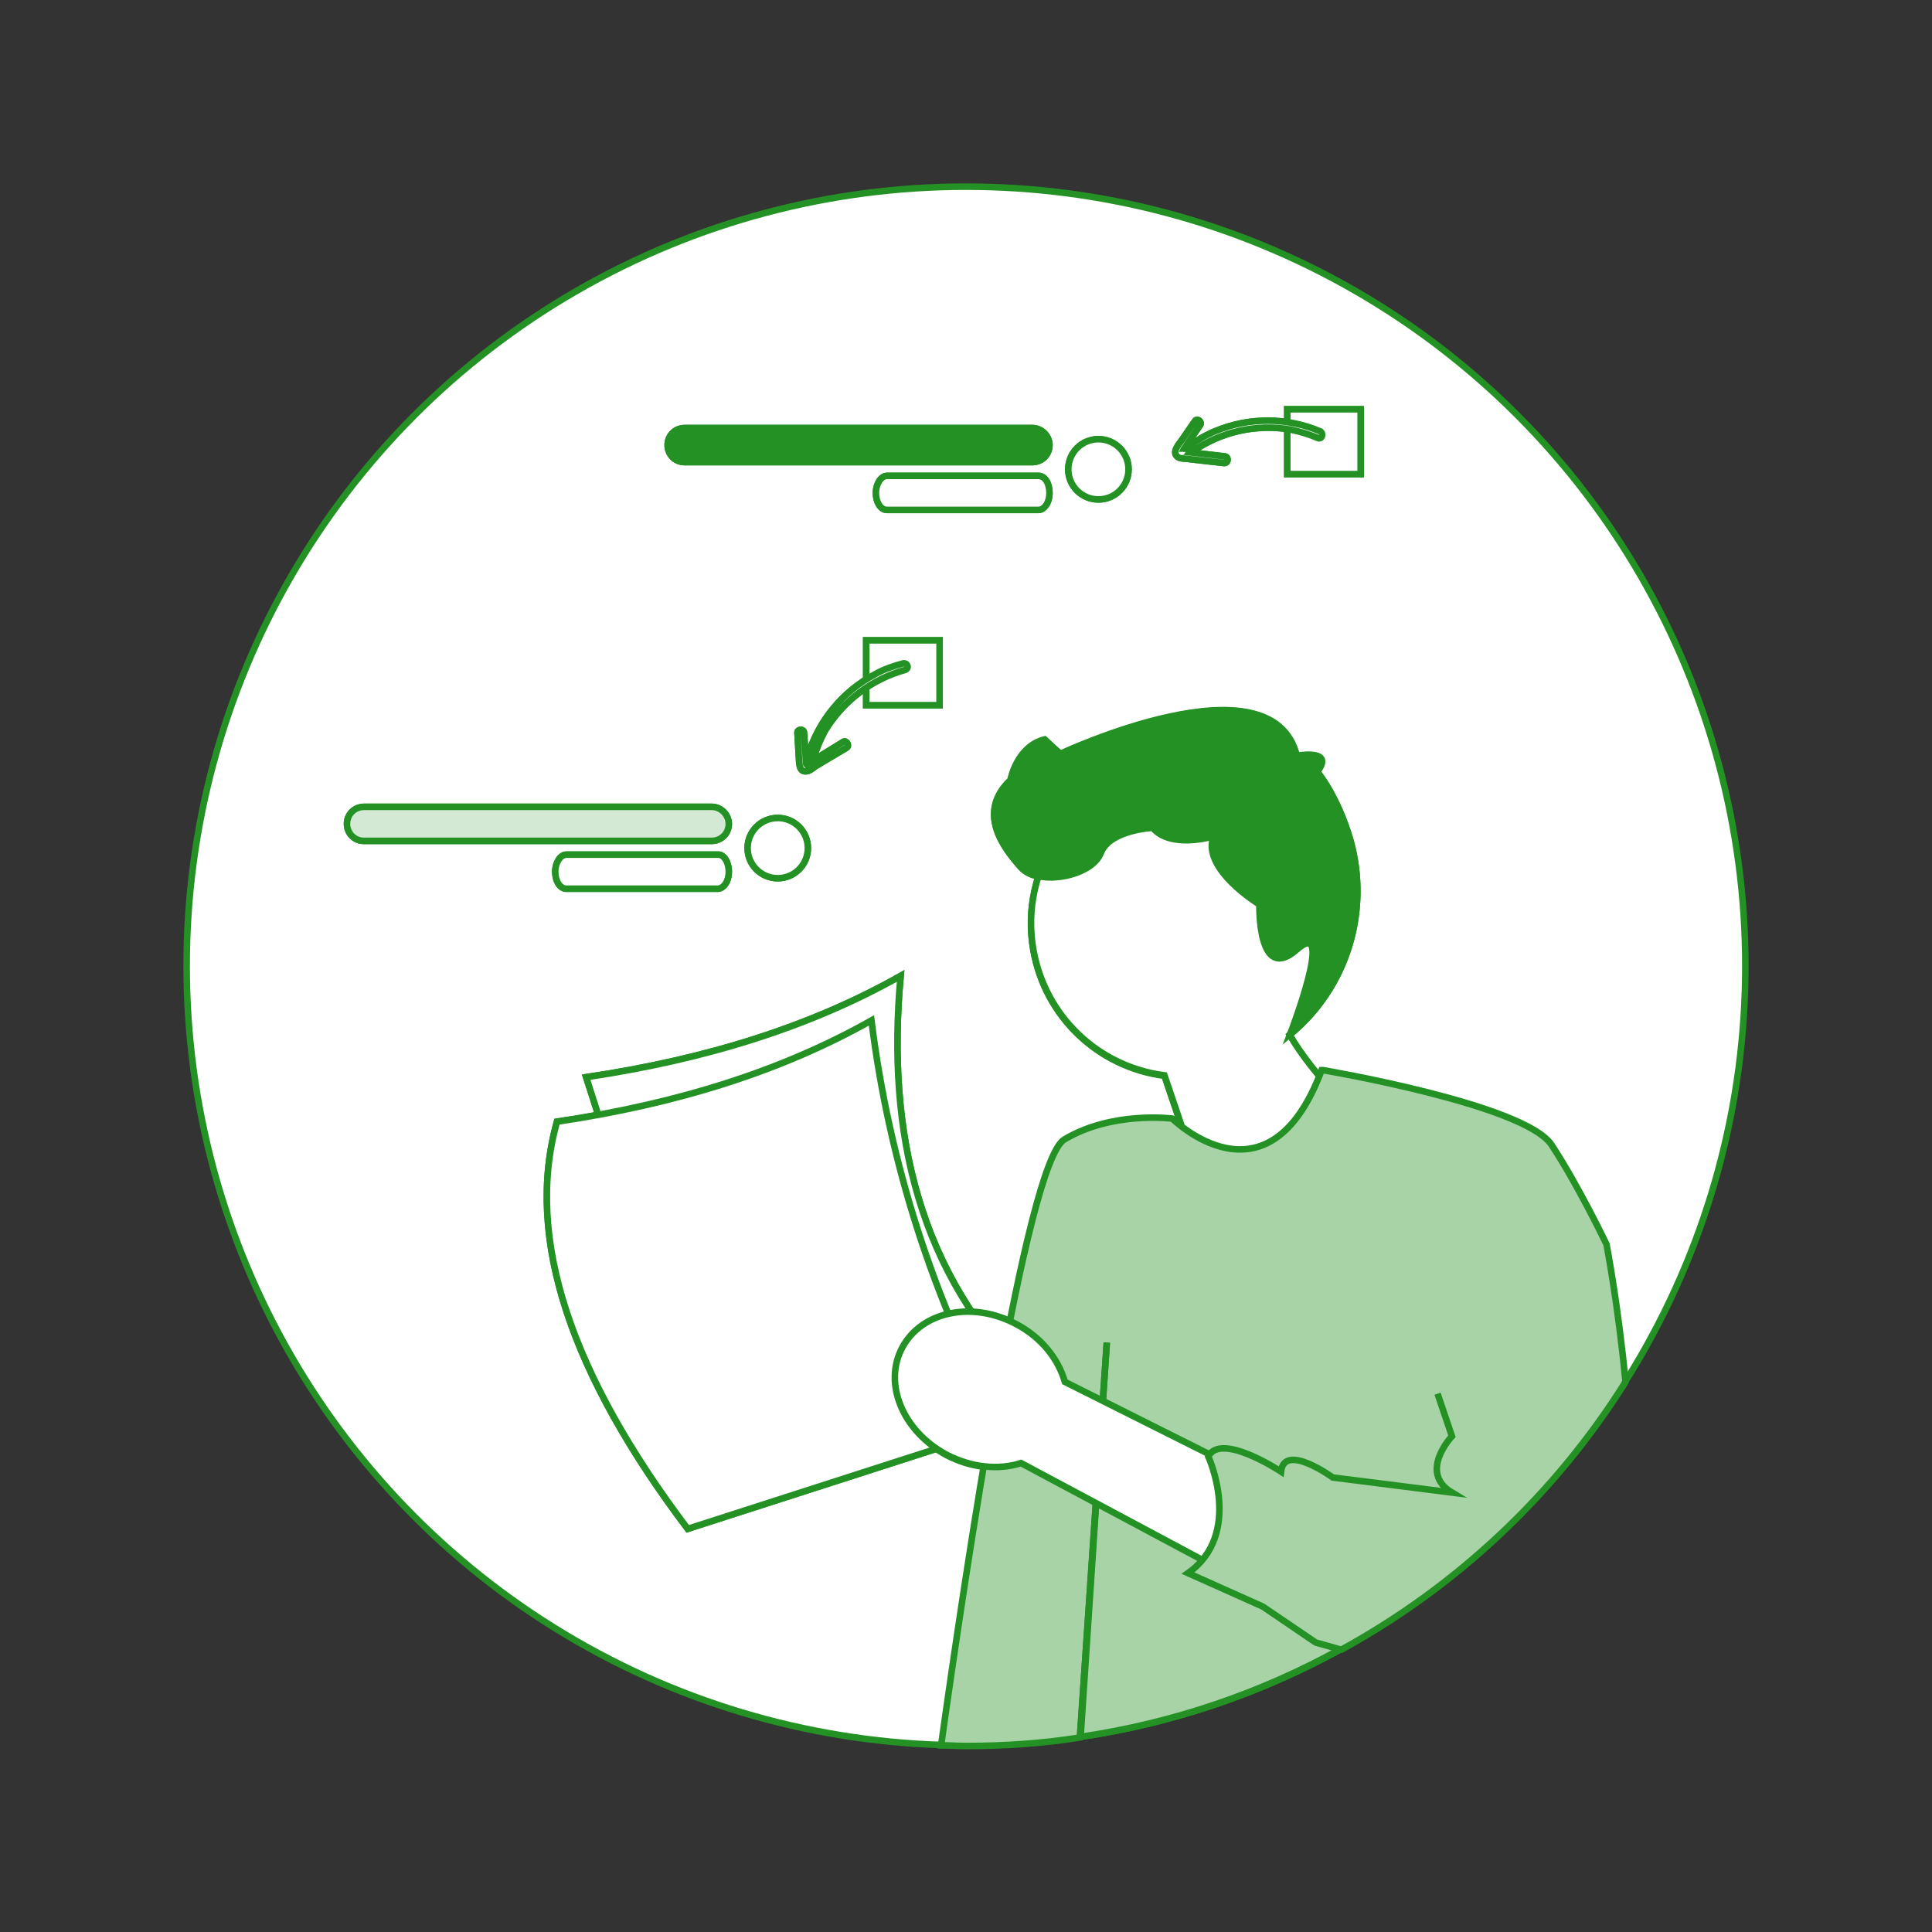 <?xml version="1.0" encoding="utf-8"?>
<!-- Generator: Adobe Illustrator 28.2.0, SVG Export Plug-In . SVG Version: 6.00 Build 0)  -->
<svg version="1.1" id="レイヤー_1" xmlns="http://www.w3.org/2000/svg" xmlns:xlink="http://www.w3.org/1999/xlink" x="0px"
	 y="0px" viewBox="0 0 295 295" style="enable-background:new 0 0 295 295;" xml:space="preserve">
<rect x="0" y="0" width="295" height="295" fill="#333333" stroke="none"/>
<style type="text/css">
	.st0{fill:#FFFFFF;stroke:#239123;stroke-miterlimit:10;}
	.st1{fill:#239123;stroke:#239123;stroke-miterlimit:10;}
	.st2{fill:#A7D3A7;stroke:#239123;stroke-miterlimit:10;}
	.st3{fill:#D3E9D3;stroke:#239123;stroke-miterlimit:10;}
</style>
<g>
	<g>
		<circle class="st0" cx="147.5" cy="147.5" r="119"/>
	</g>
	<g transform="translate(858.704 342.974) rotate(29)">
		<path class="st0" d="M-724.8,180c-8.1,13.2-19.6,25.4-34.5,36.8l47.6,44.7l34.5-36.8C-700.3,218.5-715.1,202-724.8,180z"/>
		<path class="st0" d="M-725.4,188.1c-8.1,13.2-19.6,25.4-34.5,36.8c4.3,18.1,20.8,32.8,47.6,44.7l34.5-36.8
			C-696.3,221-712.5,205.8-725.4,188.1z"/>
	</g>
	<g transform="translate(551 204.866)">
		<path class="st0" d="M-347.2-67.8c1.4,7.7-1.2,15.6-6.9,21c3.9,6.6,9.9,11.9,9.9,11.9L-363.5-12l-9.7-28.6
			c-10.1-1.3-18.2-9-20-19.1c-2.3-12.7,6.2-24.8,18.9-27.1C-361.6-89-349.5-80.5-347.2-67.8L-347.2-67.8z"/>
		<path class="st1" d="M-365.7-77.1c-1.9,5,7,10.4,7,10.4s-0.3,12.2,5.7,6.9c6-5.3-1,12.9-1,12.9l0,0c8.7-7.2,12.2-18.8,9.2-29.6
			c-2-6.9-5.1-10.5-5.1-10.5c2.8-3.5-3.1-2.4-3.1-2.4c-3.8-15.5-36.1-0.3-36.1-0.3l-2.4-2.2c-4.3,1.1-5.2,6.2-5.2,6.2
			c-5.2,4.9-1.1,10.3,1.6,13.3s10.9,1.4,12.2-2.2s7.9-3.8,7.9-3.8C-372.2-75.1-365.7-77.1-365.7-77.1L-365.7-77.1z"/>
		<path class="st0" d="M-395.1,18.6c-3.4,1.1-7.6,0.7-11.4-1.3c-6.7-3.6-9.7-10.9-6.7-16.4s10.7-7.1,17.4-3.5c3.8,2,6.4,5.3,7.4,8.8
			l47.5,23.8l-8.7,12.9L-395.1,18.6L-395.1,18.6z"/>
		<path class="st2" d="M-350.2,45.9l-8.1-5.5l-11.4-5.1c8.6-6.1,3.1-17.8,3.1-17.8c1.9-3.8,11.1,2.3,11.1,2.3c0.5-4.5,7.9,1,7.9,1
			l18.2,2.3c-5.2-3.1,0-8.6,0-8.6l-2.2-6.5"/>
	</g>
	<g transform="translate(858.704 342.974) rotate(29)">
		<path class="st0" d="M-724.8,180c-8.1,13.2-19.6,25.4-34.5,36.8l47.6,44.7l34.5-36.8C-700.3,218.5-715.1,202-724.8,180z"/>
		<path class="st0" d="M-725.4,188.1c-8.1,13.2-19.6,25.4-34.5,36.8c4.3,18.1,20.8,32.8,47.6,44.7l34.5-36.8
			C-696.3,221-712.5,205.8-725.4,188.1z"/>
	</g>
	<path class="st0" d="M203.8,137c1.4,7.7-1.2,15.6-6.9,21c3.9,6.6,9.9,11.9,9.9,11.9l-19.3,22.9l-9.7-28.6c-10.1-1.3-18.2-9-20-19.1
		c-2.3-12.7,6.2-24.8,18.9-27.1C189.4,115.9,201.5,124.3,203.8,137L203.8,137z"/>
	<path class="st2" d="M248.2,211"/>
	<path class="st2" d="M248.2,211c-1.1-11.7-2.9-21-2.9-21s-4.3-9-8.4-15.2c-4.1-6.2-34.9-11.4-34.9-11.4l0,0l-0.2,0
		c-8.2,21.9-22.8,7.4-22.8,7.4s-9.2-1.2-16.5,3.2c-5.8,3.5-15.2,66.8-18.8,92.5c1.3,0,2.5,0.1,3.8,0.1c5.9,0,11.8-0.4,17.4-1.3
		L169,205l-4,60.2c14.2-2.1,27.6-6.7,39.7-13.4l0,0c0.1-0.1,0.3-0.2,0.4-0.2c0.1-0.1,0.2-0.1,0.3-0.2l0,0
		C222.9,241.7,237.6,227.7,248.2,211z"/>
	<path class="st2" d="M164.9,265.2C165,265.2,165,265.2,164.9,265.2L169,205L164.9,265.2z"/>
	<path class="st1" d="M185.3,127.7c-1.9,5,7,10.4,7,10.4s-0.3,12.2,5.7,6.9c6-5.3-1,12.9-1,12.9l0,0c8.7-7.2,12.2-18.8,9.2-29.6
		c-2-6.9-5.1-10.5-5.1-10.5c2.8-3.5-3.1-2.4-3.1-2.4c-3.8-15.5-36.1-0.3-36.1-0.3l-2.4-2.2c-4.3,1.1-5.2,6.2-5.2,6.2
		c-5.2,4.9-1.1,10.3,1.6,13.3c2.7,3,10.9,1.4,12.2-2.2c1.4-3.5,7.9-3.8,7.9-3.8C178.8,129.7,185.3,127.7,185.3,127.7L185.3,127.7z"
		/>
	<path class="st0" d="M155.9,223.4c-3.4,1.1-7.6,0.7-11.4-1.3c-6.7-3.6-9.7-10.9-6.7-16.4s10.7-7.1,17.4-3.5c3.8,2,6.4,5.3,7.4,8.8
		l47.5,23.8l-8.7,12.9L155.9,223.4L155.9,223.4z"/>
	<g transform="translate(975.651 252.424)">
		<g transform="translate(34.706 117.87)">
			<rect x="-813.8" y="-307.8" class="st0" width="11.2" height="9.9"/>
			<path class="st0" d="M-808.5-303.7c-0.1,0.3-0.4,0.4-0.6,0.3c-1.4-0.6-2.8-1-4.2-1.3c-5.2-0.9-10.6,0.3-14.9,3.3
				c-0.2,0.1-0.5,0.1-0.7-0.1c-0.2-0.2-0.1-0.5,0.1-0.7c1.3-0.9,2.6-1.7,4.1-2.3c5.1-2.1,10.9-2.1,16,0.1
				C-808.5-304.2-808.4-304-808.5-303.7z"/>
			<path class="st0" d="M-823.5-299.6l-3.6-0.4l-1.7-0.2c-0.5-0.1-1.2,0-1.7-0.3c-1-0.7,0.1-1.9,0.6-2.6l2-2.9
				c0.4-0.5,1.1,0.1,0.8,0.6l-1.7,2.5l-0.8,1.2c0,0.1-0.2,0.3-0.2,0.4c0-0.1,0.1,0,0.2,0c0.1,0,0.2,0,0.3,0l6,0.7
				C-822.7-300.5-822.8-299.5-823.5-299.6z"/>
		</g>
		<g transform="translate(35.314 200.051)">
			<rect x="-878.7" y="-354.7" class="st0" width="11.2" height="9.9"/>
			<path class="st0" d="M-872.7-350.2c0.2-0.1,0.4-0.3,0.3-0.6c-0.1-0.3-0.3-0.4-0.6-0.4c-1.5,0.4-3,0.9-4.4,1.7
				c-4.9,2.6-8.6,7.1-10.2,12.4c-0.1,0.3,0.1,0.5,0.3,0.6c0.3,0.1,0.5-0.1,0.6-0.3c0.4-1.4,1-2.8,1.7-4.1
				C-882.2-345.5-877.8-348.8-872.7-350.2L-872.7-350.2z"/>
			<path class="st0" d="M-881.7-338.3c0.5-0.3,0-1.2-0.5-0.9l-5.2,3.2c-0.1,0.1-0.2,0.1-0.3,0.2c-0.1,0-0.1,0-0.1,0.1
				c-0.1-0.1-0.1-0.4-0.1-0.5l-0.1-1.4l-0.2-3c0-0.6-1-0.6-1,0l0.2,3.5c0.1,0.8-0.1,2.5,1.1,2.4c0.5,0,1.1-0.5,1.5-0.8l1.5-0.9
				L-881.7-338.3L-881.7-338.3z"/>
		</g>
		<g transform="translate(120.866 138.237)">
			<circle class="st0" cx="-928.8" cy="-319" r="4.6"/>
			<g transform="translate(29.426 0)">
				<path class="st0" d="M-965.7-315.4c0,1.5-0.8,2.6-1.7,2.6h-23.1c-1,0-1.7-1.2-1.7-2.6s0.8-2.6,1.7-2.6h23.1
					C-966.4-318-965.7-316.9-965.7-315.4z"/>
				<path class="st1" d="M-965.7-322.7c0,1.5-1.2,2.6-2.6,2.6h-53.1c-1.5,0-2.6-1.2-2.6-2.6c0-1.5,1.2-2.6,2.6-2.6h53.1
					C-966.9-325.3-965.7-324.1-965.7-322.7z"/>
			</g>
		</g>
		<g transform="translate(84.403 261.974)">
			<circle class="st0" cx="-941.3" cy="-384.9" r="4.6"/>
			<g transform="translate(29.426 0)">
				<path class="st0" d="M-978.2-381.3c0,1.5-0.8,2.6-1.7,2.6h-23.1c-1,0-1.7-1.2-1.7-2.6s0.8-2.6,1.7-2.6h23.1
					C-979-384-978.2-382.8-978.2-381.3z"/>
				<path class="st3" d="M-978.2-388.6c0,1.5-1.2,2.6-2.6,2.6h-53.1c-1.5,0-2.6-1.2-2.6-2.6c0-1.5,1.2-2.6,2.6-2.6h53.1
					C-979.4-391.2-978.2-390-978.2-388.6z"/>
			</g>
		</g>
	</g>
	<g>
		<path class="st2" d="M219.5,212.8l2.2,6.5c0,0-5.2,5.5,0,8.6l-18.2-2.3c0,0-7.4-5.4-7.9-0.9c0,0-9.2-6.1-11.1-2.3
			c0,0,5.4,11.8-3.1,17.8l11.4,5.1l8.1,5.5l3.9,1.1c17.7-9.7,32.7-23.8,43.4-40.9l0,0"/>
	</g>
	<g transform="translate(975.651 252.424)">
		<g transform="translate(34.706 117.87)">
			<rect x="-813.8" y="-307.8" class="st0" width="11.2" height="9.9"/>
			<path class="st0" d="M-808.5-303.7c-0.1,0.3-0.4,0.4-0.6,0.3c-1.4-0.6-2.8-1-4.2-1.3c-5.2-0.9-10.6,0.3-14.9,3.3
				c-0.2,0.1-0.5,0.1-0.7-0.1c-0.2-0.2-0.1-0.5,0.1-0.7c1.3-0.9,2.6-1.7,4.1-2.3c5.1-2.1,10.9-2.1,16,0.1
				C-808.5-304.2-808.4-304-808.5-303.7z"/>
			<path class="st0" d="M-823.5-299.6l-3.6-0.4l-1.7-0.2c-0.5-0.1-1.2,0-1.7-0.3c-1-0.7,0.1-1.9,0.6-2.6l2-2.9
				c0.4-0.5,1.1,0.1,0.8,0.6l-1.7,2.5l-0.8,1.2c0,0.1-0.2,0.3-0.2,0.4c0-0.1,0.1,0,0.2,0c0.1,0,0.2,0,0.3,0l6,0.7
				C-822.7-300.5-822.8-299.5-823.5-299.6z"/>
		</g>
		<g transform="translate(35.314 200.051)">
			<rect x="-878.7" y="-354.7" class="st0" width="11.2" height="9.9"/>
			<path class="st0" d="M-872.7-350.2c0.2-0.1,0.4-0.3,0.3-0.6c-0.1-0.3-0.3-0.4-0.6-0.4c-1.5,0.4-3,0.9-4.4,1.7
				c-4.9,2.6-8.6,7.1-10.2,12.4c-0.1,0.3,0.1,0.5,0.3,0.6c0.3,0.1,0.5-0.1,0.6-0.3c0.4-1.4,1-2.8,1.7-4.1
				C-882.2-345.5-877.8-348.8-872.7-350.2L-872.7-350.2z"/>
			<path class="st0" d="M-881.7-338.3c0.5-0.3,0-1.2-0.5-0.9l-5.2,3.2c-0.1,0.1-0.2,0.1-0.3,0.2c-0.1,0-0.1,0-0.1,0.1
				c-0.1-0.1-0.1-0.4-0.1-0.5l-0.1-1.4l-0.2-3c0-0.6-1-0.6-1,0l0.2,3.5c0.1,0.8-0.1,2.5,1.1,2.4c0.5,0,1.1-0.5,1.5-0.8l1.5-0.9
				L-881.7-338.3L-881.7-338.3z"/>
		</g>
		<g transform="translate(120.866 138.237)">
			<circle class="st0" cx="-928.8" cy="-319" r="4.6"/>
			<g transform="translate(29.426 0)">
				<path class="st0" d="M-965.7-315.4c0,1.5-0.8,2.6-1.7,2.6h-23.1c-1,0-1.7-1.2-1.7-2.6s0.8-2.6,1.7-2.6h23.1
					C-966.4-318-965.7-316.9-965.7-315.4z"/>
				<path class="st1" d="M-965.7-322.7c0,1.5-1.2,2.6-2.6,2.6h-53.1c-1.5,0-2.6-1.2-2.6-2.6c0-1.5,1.2-2.6,2.6-2.6h53.1
					C-966.9-325.3-965.7-324.1-965.7-322.7z"/>
			</g>
		</g>
		<g transform="translate(84.403 261.974)">
			<circle class="st0" cx="-941.3" cy="-384.9" r="4.6"/>
			<g transform="translate(29.426 0)">
				<path class="st0" d="M-978.2-381.3c0,1.5-0.8,2.6-1.7,2.6h-23.1c-1,0-1.7-1.2-1.7-2.6s0.8-2.6,1.7-2.6h23.1
					C-979-384-978.2-382.8-978.2-381.3z"/>
				<path class="st3" d="M-978.2-388.6c0,1.5-1.2,2.6-2.6,2.6h-53.1c-1.5,0-2.6-1.2-2.6-2.6c0-1.5,1.2-2.6,2.6-2.6h53.1
					C-979.4-391.2-978.2-390-978.2-388.6z"/>
			</g>
		</g>
	</g>
</g>
</svg>
